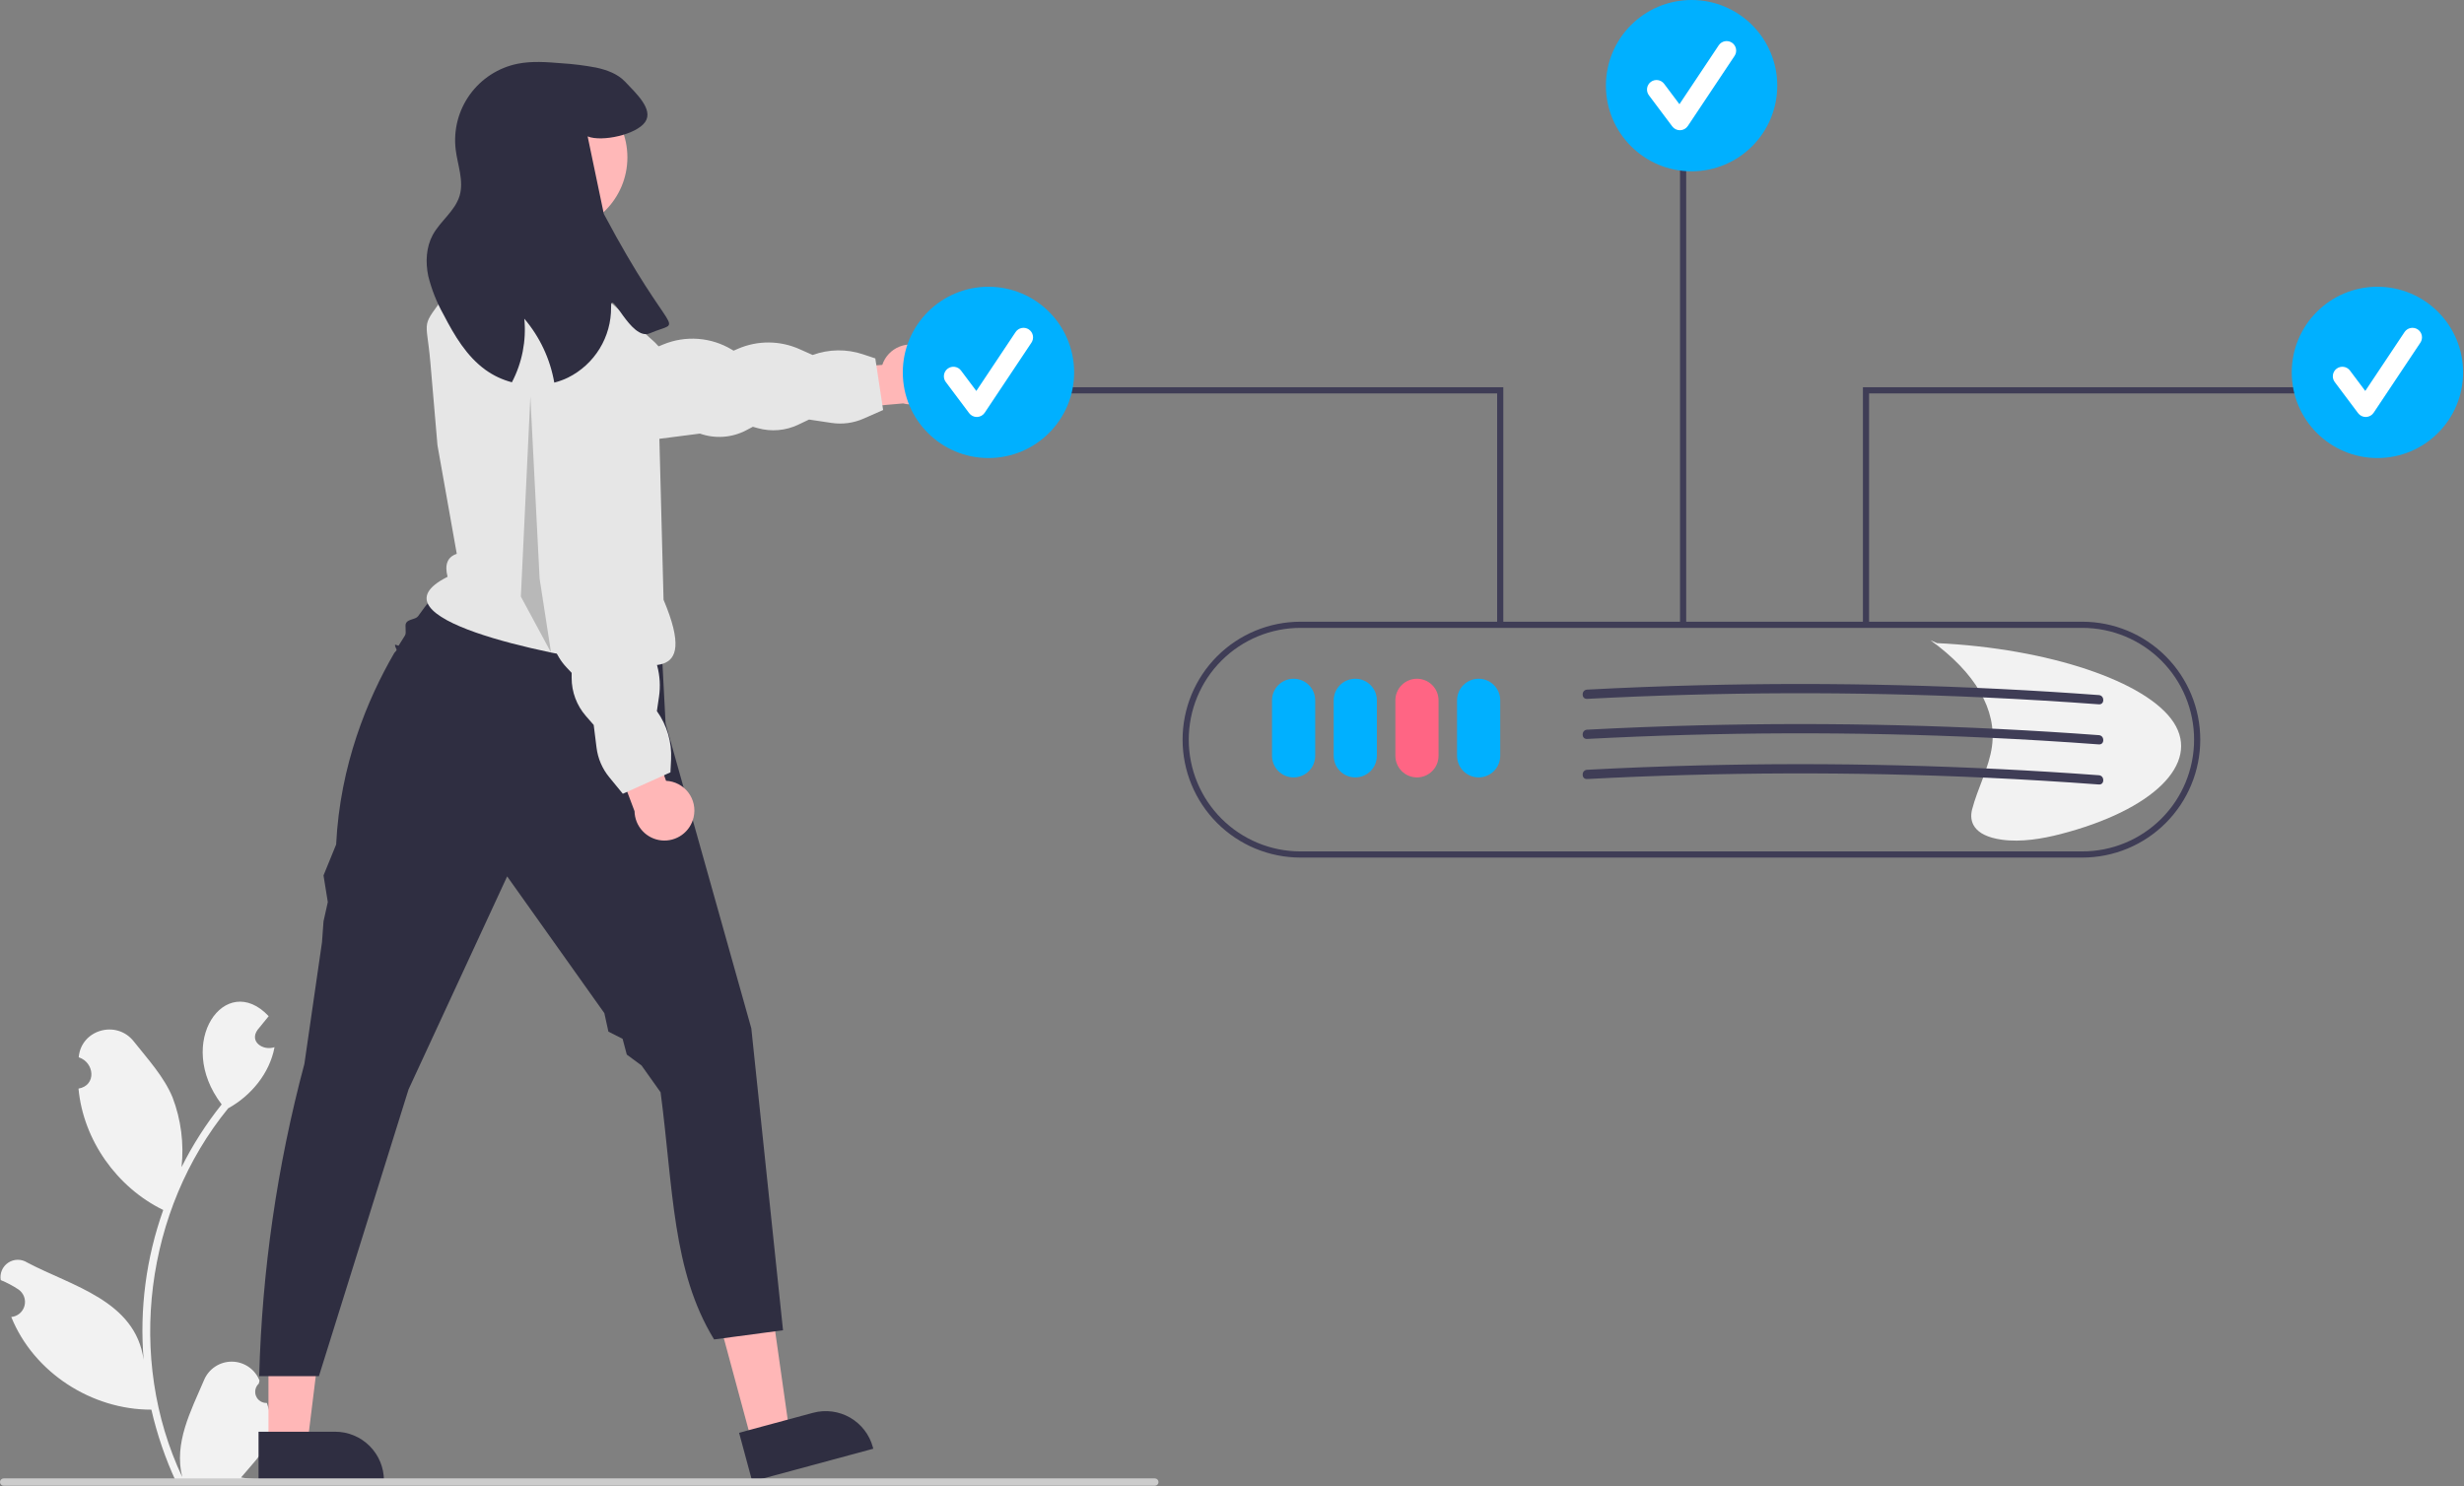 <svg width="799" height="482" viewBox="0 0 799 482" fill="none" xmlns="http://www.w3.org/2000/svg">
<rect x="0" y="0" width="799" height="482" fill="#808080" stroke="none"/>
<g clip-path="url(#clip0_2647_3912)">
<path d="M86.53 455.022C85.79 455.056 85.057 454.862 84.431 454.466C83.805 454.069 83.316 453.49 83.031 452.807C82.745 452.123 82.676 451.368 82.834 450.645C82.991 449.921 83.367 449.263 83.911 448.76C84.002 448.398 84.068 448.137 84.159 447.775C83.451 445.976 82.221 444.429 80.628 443.334C79.035 442.238 77.151 441.642 75.218 441.624C73.284 441.606 71.389 442.165 69.776 443.231C68.162 444.297 66.904 445.82 66.162 447.606C61.88 457.629 56.338 468.006 59.094 479.046C40.888 440.46 47.079 392.464 73.985 359.466C81.422 355.369 87.45 348.091 89.02 339.639C85.339 340.886 80.75 337.892 83.517 334.015C84.717 332.533 85.928 331.063 87.127 329.581C73.146 314.691 56.487 338.093 71.877 358.191C66.842 364.503 62.481 371.324 58.865 378.543C59.7 370.877 58.704 363.123 55.957 355.918C53.174 349.203 47.957 343.548 43.362 337.743C37.776 330.67 26.279 333.933 25.527 342.909C30.683 344.604 31.352 352.05 25.456 353.069C27 369.767 37.909 385.113 52.934 392.436C47.385 408.004 45.219 424.576 46.578 441.047C43.926 421.797 23.263 417.126 8.82 409.475C7.901 408.885 6.83 408.576 5.738 408.585C4.646 408.594 3.58 408.92 2.67 409.524C1.76 410.128 1.046 410.984 0.615 411.987C0.183 412.99 0.053 414.097 0.24 415.173C2.233 415.984 4.141 416.99 5.936 418.178C6.776 418.743 7.422 419.555 7.783 420.502C8.145 421.448 8.205 422.483 7.955 423.465C7.705 424.447 7.157 425.328 6.388 425.986C5.618 426.645 4.663 427.049 3.654 427.144C10.934 445.162 29.756 457.261 49.088 457.193C50.945 465.266 53.637 473.123 57.119 480.64H85.811C85.914 480.321 86.006 479.992 86.099 479.673C83.443 479.84 80.777 479.681 78.16 479.2C85.186 470.881 90.619 466.636 86.53 455.022Z" fill="#F2F2F2"/>
<path d="M149.443 155.77L154.114 197.9L213.77 198.929L206.57 148.529L149.443 155.77Z" fill="#FFB7B7"/>
<path d="M243.842 467.83L256.016 464.542L249.125 416.022L231.158 420.875L243.842 467.83Z" fill="#FFB7B7"/>
<path d="M239.664 464.694L263.638 458.218L263.639 458.218C267.691 457.124 272.011 457.684 275.65 459.775C279.289 461.866 281.949 465.318 283.043 469.369L283.178 469.866L243.925 480.469L239.664 464.694Z" fill="#2F2E41"/>
<path d="M87.055 468.468L99.665 468.467L105.664 419.829L87.053 419.83L87.055 468.468Z" fill="#FFB7B7"/>
<path d="M83.838 464.351L108.672 464.35H108.673C112.87 464.35 116.895 466.017 119.863 468.985C122.831 471.953 124.498 475.978 124.499 480.175V480.69L83.839 480.691L83.838 464.351Z" fill="#2F2E41"/>
<path d="M153.168 173.385L144.675 188.674C141.385 192.177 138.347 195.908 135.582 199.839C134.796 200.931 132.564 200.734 131.727 201.975C131.127 202.864 131.933 205.153 131.315 206.116C130.652 207.147 129.982 208.221 129.304 209.336C129.056 209.746 127.257 207.936 128.558 210.581C128.769 211.011 128.068 211.411 127.823 211.833C119.214 226.674 110.276 247.999 109.001 273.895L104.906 283.928L106.298 292.57L104.906 298.829L104.415 305.582L103.646 310.898L98.706 345.038C89.872 378.116 84.952 412.118 84.045 446.343H103.416L132.483 353.321L164.455 284.24L195.971 328.591L197.289 334.59L201.894 336.926L203.249 342.04L208.037 345.571L214.212 354.262C218.311 385.326 217.942 412.226 231.56 434.423L253.911 431.443L243.625 333.501L215.828 234.627L213.013 180.791L153.168 173.385Z" fill="#2F2E41"/>
<path d="M148.117 179.625L141.861 144.433L139.564 117.644C138.263 102.447 136.127 106.998 145.137 94.692L167.488 79.791H185.369L194.309 94.692L212.38 111.073C224.085 122.842 214.921 134.11 213.643 135.561L215.17 194.525C227.272 223.121 207.807 214.169 200.269 215.386C177.918 212.406 118.316 200.485 145.137 187.075C144.09 183.031 145.161 180.607 148.117 179.625Z" fill="#E6E6E6"/>
<path d="M299.843 112.897C298.603 112.226 297.231 111.834 295.823 111.75C294.416 111.666 293.007 111.892 291.696 112.412C290.386 112.931 289.205 113.732 288.237 114.757C287.269 115.782 286.537 117.007 286.094 118.346L264.114 119.963L261.838 133.56L292.847 130.84C295.145 131.436 297.581 131.168 299.695 130.087C301.809 129.006 303.452 127.188 304.315 124.976C305.177 122.764 305.198 120.313 304.374 118.087C303.55 115.861 301.937 114.014 299.843 112.897Z" fill="#FFB7B7"/>
<path d="M286.372 132.982L280.01 135.783C276.765 137.211 273.181 137.692 269.674 137.169L262.342 136.074L258.881 137.727C254.779 139.685 250.107 140.089 245.731 138.865L244.135 138.418L241.97 139.554C239.679 140.757 237.163 141.474 234.582 141.658C232.001 141.843 229.409 141.492 226.97 140.627L213.479 142.363L174.775 117.625C172.804 117.223 170.955 116.362 169.379 115.111C167.26 113.399 165.763 111.037 165.119 108.39C164.474 105.743 164.719 102.958 165.814 100.464C166.91 97.97 168.795 95.905 171.18 94.588C173.565 93.272 176.317 92.776 179.011 93.178L213.445 112.395L215.025 111.738C218.622 110.242 222.521 109.616 226.405 109.911C230.289 110.205 234.049 111.412 237.379 113.432L237.87 113.73L239.411 113.072C242.545 111.732 245.921 111.054 249.328 111.079C252.736 111.104 256.102 111.832 259.215 113.218L263.518 115.133C268.779 113.214 274.536 113.136 279.848 114.911L283.838 116.244L286.372 132.982Z" fill="#E6E6E6"/>
<path d="M224.927 265.016C225.241 263.641 225.249 262.214 224.951 260.836C224.654 259.458 224.058 258.162 223.205 257.039C222.352 255.916 221.263 254.994 220.016 254.337C218.768 253.68 217.391 253.305 215.983 253.238L208.516 232.502L194.808 233.966L205.764 263.102C205.808 265.475 206.721 267.75 208.331 269.495C209.94 271.24 212.133 272.335 214.496 272.571C216.858 272.807 219.224 272.168 221.147 270.775C223.07 269.383 224.415 267.334 224.927 265.016Z" fill="#FFB7B7"/>
<path d="M201.961 257.441L197.552 252.066C195.304 249.325 193.877 246.002 193.438 242.483L192.521 235.127L189.999 232.238C187.01 228.814 185.364 224.423 185.367 219.878L185.369 218.221L183.692 216.441C181.917 214.558 180.551 212.328 179.679 209.891C178.807 207.454 178.449 204.863 178.626 202.281L173.326 189.755L169.645 127.95L168.923 115.219C168.779 113.212 169.112 111.199 169.893 109.345C170.972 106.844 172.844 104.767 175.221 103.435C177.597 102.103 180.346 101.59 183.042 101.974C185.739 102.359 188.235 103.62 190.144 105.563C192.054 107.506 193.271 110.023 193.608 112.726L202.182 181.665L203.239 183.009C205.647 186.072 207.298 189.659 208.059 193.479C208.82 197.299 208.669 201.245 207.618 204.996L207.463 205.549L208.511 206.856C210.644 209.514 212.205 212.584 213.097 215.873C213.989 219.162 214.193 222.599 213.695 225.97L213.007 230.629C216.27 235.182 217.893 240.705 217.612 246.299L217.401 250.5L201.961 257.441Z" fill="#E6E6E6"/>
<path d="M179.139 75.341C192.563 75.341 203.445 64.458 203.445 51.034C203.445 37.611 192.563 26.728 179.139 26.728C165.715 26.728 154.833 37.611 154.833 51.034C154.833 64.458 165.715 75.341 179.139 75.341Z" fill="#FFB8B8"/>
<path d="M195.799 69.361L190.554 44.239C195.158 46.116 206.393 43.658 209.209 39.56C212.026 35.462 206.125 30.143 202.728 26.522C200.284 23.929 196.753 22.663 193.281 21.918C189.578 21.219 185.836 20.752 182.076 20.517C177.322 20.13 172.509 19.742 167.831 20.681C161.608 21.949 156.09 25.511 152.372 30.659C148.654 35.807 147.008 42.165 147.76 48.47C148.371 53.522 150.487 58.647 149.026 63.52C147.536 68.467 142.768 71.685 140.31 76.23C138.164 80.223 137.94 85.051 138.864 89.492C139.952 93.906 141.636 98.152 143.871 102.112C147.357 108.832 151.336 115.582 157.475 119.993C160.047 121.835 162.936 123.188 165.998 123.986C169.314 117.649 170.712 110.483 170.021 103.364C175.052 109.282 178.406 116.438 179.736 124.09C181.284 123.7 182.787 123.151 184.221 122.451C188.441 120.344 191.984 117.094 194.447 113.071C196.91 109.048 198.194 104.415 198.153 99.698C197.945 92.963 204.511 110.741 210.699 108.102C222.203 103.197 218.231 111.613 195.799 69.361Z" fill="#2F2E41"/>
<path d="M704.9 234.387C696.298 221.045 664.318 210.301 628.095 208.584L625.978 207.64C640.605 218.195 647.571 230.234 645.929 242.121C644.984 248.962 641.262 255.705 639.492 262.523C638.52 266.27 639.743 271.024 649.123 272.34C655.466 273.23 662.464 271.991 668.047 270.551C698.157 262.787 713.502 247.729 704.9 234.387Z" fill="#F2F2F2"/>
<path d="M5.26985e-06 480.683C-0 480.839 0.03 480.994 0.09 481.139C0.149 481.283 0.237 481.414 0.348 481.525C0.458 481.636 0.59 481.723 0.734 481.783C0.879 481.843 1.034 481.873 1.19 481.873H374.48C374.796 481.873 375.098 481.747 375.322 481.524C375.545 481.301 375.67 480.998 375.67 480.683C375.67 480.367 375.545 480.064 375.322 479.841C375.098 479.618 374.796 479.493 374.48 479.493H1.19C1.034 479.492 0.879 479.523 0.734 479.582C0.59 479.642 0.458 479.729 0.348 479.84C0.237 479.951 0.149 480.082 0.09 480.227C0.03 480.371 -0 480.526 5.26985e-06 480.683Z" fill="#CCCCCC"/>
<path d="M675.228 278.14H421.728C411.583 278.14 401.854 274.11 394.681 266.937C387.507 259.763 383.478 250.034 383.478 239.89C383.478 229.745 387.507 220.016 394.681 212.843C401.854 205.67 411.583 201.64 421.728 201.64H675.228C685.372 201.64 695.101 205.67 702.274 212.843C709.448 220.016 713.478 229.745 713.478 239.89C713.478 250.034 709.448 259.763 702.274 266.937C695.101 274.11 685.372 278.14 675.228 278.14ZM421.728 203.64C412.113 203.64 402.893 207.459 396.095 214.257C389.297 221.055 385.478 230.276 385.478 239.89C385.478 249.504 389.297 258.724 396.095 265.522C402.893 272.321 412.113 276.14 421.728 276.14H675.228C684.842 276.14 694.062 272.321 700.86 265.522C707.658 258.724 711.478 249.504 711.478 239.89C711.478 230.276 707.658 221.055 700.86 214.257C694.062 207.459 684.842 203.64 675.228 203.64H421.728Z" fill="#3F3D56"/>
<path d="M419.478 252.14C417.622 252.138 415.842 251.399 414.53 250.087C413.218 248.775 412.48 246.996 412.478 245.14V227.14C412.478 225.283 413.215 223.503 414.528 222.19C415.841 220.877 417.621 220.14 419.478 220.14C421.334 220.14 423.114 220.877 424.427 222.19C425.74 223.503 426.478 225.283 426.478 227.14V245.14C426.475 246.996 425.737 248.775 424.425 250.087C423.113 251.399 421.333 252.138 419.478 252.14Z" fill="#00B0FF"/>
<path d="M439.478 252.14C437.622 252.138 435.842 251.399 434.53 250.087C433.218 248.775 432.48 246.996 432.478 245.14V227.14C432.478 225.283 433.215 223.503 434.528 222.19C435.841 220.877 437.621 220.14 439.478 220.14C441.334 220.14 443.114 220.877 444.427 222.19C445.74 223.503 446.478 225.283 446.478 227.14V245.14C446.475 246.996 445.737 248.775 444.425 250.087C443.113 251.399 441.333 252.138 439.478 252.14Z" fill="#00B0FF"/>
<path d="M459.478 252.14C457.622 252.138 455.842 251.399 454.53 250.087C453.218 248.775 452.48 246.996 452.478 245.14V227.14C452.478 225.283 453.215 223.503 454.528 222.19C455.841 220.877 457.621 220.14 459.478 220.14C461.334 220.14 463.114 220.877 464.427 222.19C465.74 223.503 466.478 225.283 466.478 227.14V245.14C466.475 246.996 465.737 248.775 464.425 250.087C463.113 251.399 461.333 252.138 459.478 252.14Z" fill="#FF6584"/>
<path d="M479.478 252.14C477.622 252.138 475.842 251.399 474.53 250.087C473.218 248.775 472.48 246.996 472.478 245.14V227.14C472.478 225.283 473.215 223.503 474.528 222.19C475.841 220.877 477.621 220.14 479.478 220.14C481.334 220.14 483.114 220.877 484.427 222.19C485.74 223.503 486.478 225.283 486.478 227.14V245.14C486.475 246.996 485.737 248.775 484.425 250.087C483.113 251.399 481.333 252.138 479.478 252.14Z" fill="#00B0FF"/>
<path d="M487.477 202.64H485.477V127.597H342.82V125.597H487.477V202.64Z" fill="#3F3D56"/>
<path d="M320.53 148.56C335.872 148.56 348.31 136.122 348.31 120.78C348.31 105.438 335.872 93 320.53 93C305.188 93 292.75 105.438 292.75 120.78C292.75 136.122 305.188 148.56 320.53 148.56Z" fill="#00B0FF"/>
<path d="M316.741 135.238C316.261 135.238 315.788 135.126 315.359 134.912C314.93 134.697 314.556 134.386 314.269 134.002L306.69 123.897C306.446 123.572 306.268 123.203 306.167 122.809C306.066 122.416 306.043 122.007 306.101 121.605C306.158 121.202 306.294 120.816 306.501 120.466C306.707 120.117 306.981 119.811 307.306 119.568C307.631 119.324 308.001 119.147 308.394 119.046C308.787 118.946 309.197 118.923 309.599 118.981C310.001 119.039 310.387 119.175 310.737 119.382C311.086 119.59 311.391 119.864 311.634 120.189L316.592 126.799L329.327 107.697C329.782 107.016 330.489 106.544 331.292 106.383C332.095 106.223 332.93 106.388 333.611 106.843C334.293 107.297 334.766 108.003 334.927 108.806C335.088 109.61 334.923 110.444 334.47 111.126L319.312 133.862C319.038 134.273 318.669 134.613 318.237 134.852C317.804 135.091 317.321 135.223 316.827 135.237C316.798 135.238 316.769 135.238 316.741 135.238Z" fill="white"/>
<path d="M606.084 202.64H604.084V125.597H748.741V127.597H606.084V202.64Z" fill="#3F3D56"/>
<path d="M770.924 148.56C786.266 148.56 798.704 136.122 798.704 120.78C798.704 105.438 786.266 93 770.924 93C755.581 93 743.144 105.438 743.144 120.78C743.144 136.122 755.581 148.56 770.924 148.56Z" fill="#00B0FF"/>
<path d="M767.134 135.238C766.654 135.238 766.181 135.126 765.752 134.912C765.323 134.697 764.95 134.386 764.662 134.002L757.083 123.897C756.839 123.572 756.662 123.203 756.561 122.809C756.46 122.416 756.437 122.007 756.494 121.605C756.551 121.202 756.687 120.816 756.894 120.466C757.101 120.117 757.375 119.811 757.7 119.568C758.024 119.324 758.394 119.147 758.788 119.046C759.181 118.946 759.59 118.923 759.992 118.981C760.394 119.039 760.781 119.175 761.13 119.382C761.479 119.59 761.784 119.864 762.028 120.189L766.986 126.799L779.721 107.697C780.176 107.016 780.883 106.544 781.686 106.383C782.489 106.223 783.323 106.388 784.005 106.843C784.686 107.297 785.159 108.003 785.32 108.806C785.481 109.61 785.317 110.444 784.863 111.126L769.706 133.862C769.431 134.273 769.063 134.613 768.63 134.852C768.198 135.091 767.714 135.223 767.22 135.237C767.191 135.238 767.163 135.238 767.134 135.238Z" fill="white"/>
<path d="M546.78 42.893H544.78V202.64H546.78V42.893Z" fill="#3F3D56"/>
<path d="M548.53 55.56C563.872 55.56 576.31 43.123 576.31 27.78C576.31 12.438 563.872 0 548.53 0C533.187 0 520.75 12.438 520.75 27.78C520.75 43.123 533.187 55.56 548.53 55.56Z" fill="#00B0FF"/>
<path d="M544.741 42.238C544.261 42.238 543.788 42.127 543.359 41.912C542.93 41.697 542.556 41.386 542.269 41.002L534.69 30.897C534.446 30.572 534.268 30.203 534.167 29.809C534.066 29.416 534.043 29.007 534.101 28.605C534.158 28.203 534.294 27.816 534.501 27.466C534.707 27.117 534.981 26.811 535.306 26.568C535.631 26.324 536.001 26.147 536.394 26.046C536.787 25.946 537.197 25.923 537.599 25.981C538.001 26.039 538.387 26.175 538.737 26.382C539.086 26.59 539.391 26.864 539.634 27.189L544.592 33.799L557.327 14.697C557.782 14.016 558.489 13.544 559.292 13.383C560.095 13.223 560.93 13.388 561.611 13.843C562.293 14.297 562.766 15.003 562.927 15.806C563.088 16.61 562.923 17.444 562.47 18.126L547.312 40.862C547.038 41.273 546.669 41.613 546.237 41.852C545.804 42.091 545.321 42.223 544.827 42.237C544.798 42.238 544.769 42.238 544.741 42.238Z" fill="white"/>
<path d="M514.645 226.664C536.245 225.525 557.864 224.919 579.501 224.846C601.048 224.777 622.587 225.24 644.12 226.235C656.289 226.798 668.449 227.531 680.599 228.434C682.525 228.577 682.515 225.576 680.599 225.434C659.028 223.835 637.427 222.768 615.796 222.233C594.256 221.704 572.711 221.708 551.163 222.244C538.984 222.547 526.812 223.02 514.645 223.664C512.725 223.765 512.713 226.766 514.645 226.664Z" fill="#3F3D56"/>
<path d="M514.645 239.664C536.245 238.525 557.864 237.919 579.501 237.846C601.048 237.777 622.587 238.24 644.12 239.235C656.289 239.798 668.449 240.531 680.599 241.434C682.525 241.577 682.515 238.576 680.599 238.434C659.028 236.835 637.427 235.768 615.796 235.233C594.256 234.704 572.711 234.708 551.163 235.244C538.984 235.547 526.812 236.02 514.645 236.664C512.725 236.765 512.713 239.766 514.645 239.664Z" fill="#3F3D56"/>
<path d="M514.645 252.664C536.245 251.525 557.864 250.919 579.501 250.846C601.048 250.777 622.587 251.24 644.12 252.235C656.289 252.798 668.449 253.531 680.599 254.434C682.525 254.577 682.515 251.576 680.599 251.434C659.028 249.835 637.427 248.768 615.796 248.233C594.256 247.704 572.711 247.708 551.163 248.244C538.984 248.547 526.812 249.02 514.645 249.664C512.725 249.765 512.713 252.766 514.645 252.664Z" fill="#3F3D56"/>
<path opacity="0.2" d="M171.977 128.64L168.898 193.49L178.686 211.64L174.977 187.64L171.977 128.64Z" fill="black"/>
</g>
<defs>
<clipPath id="clip0_2647_3912">
<rect width="798.704" height="481.873" fill="white"/>
</clipPath>
</defs>
</svg>
